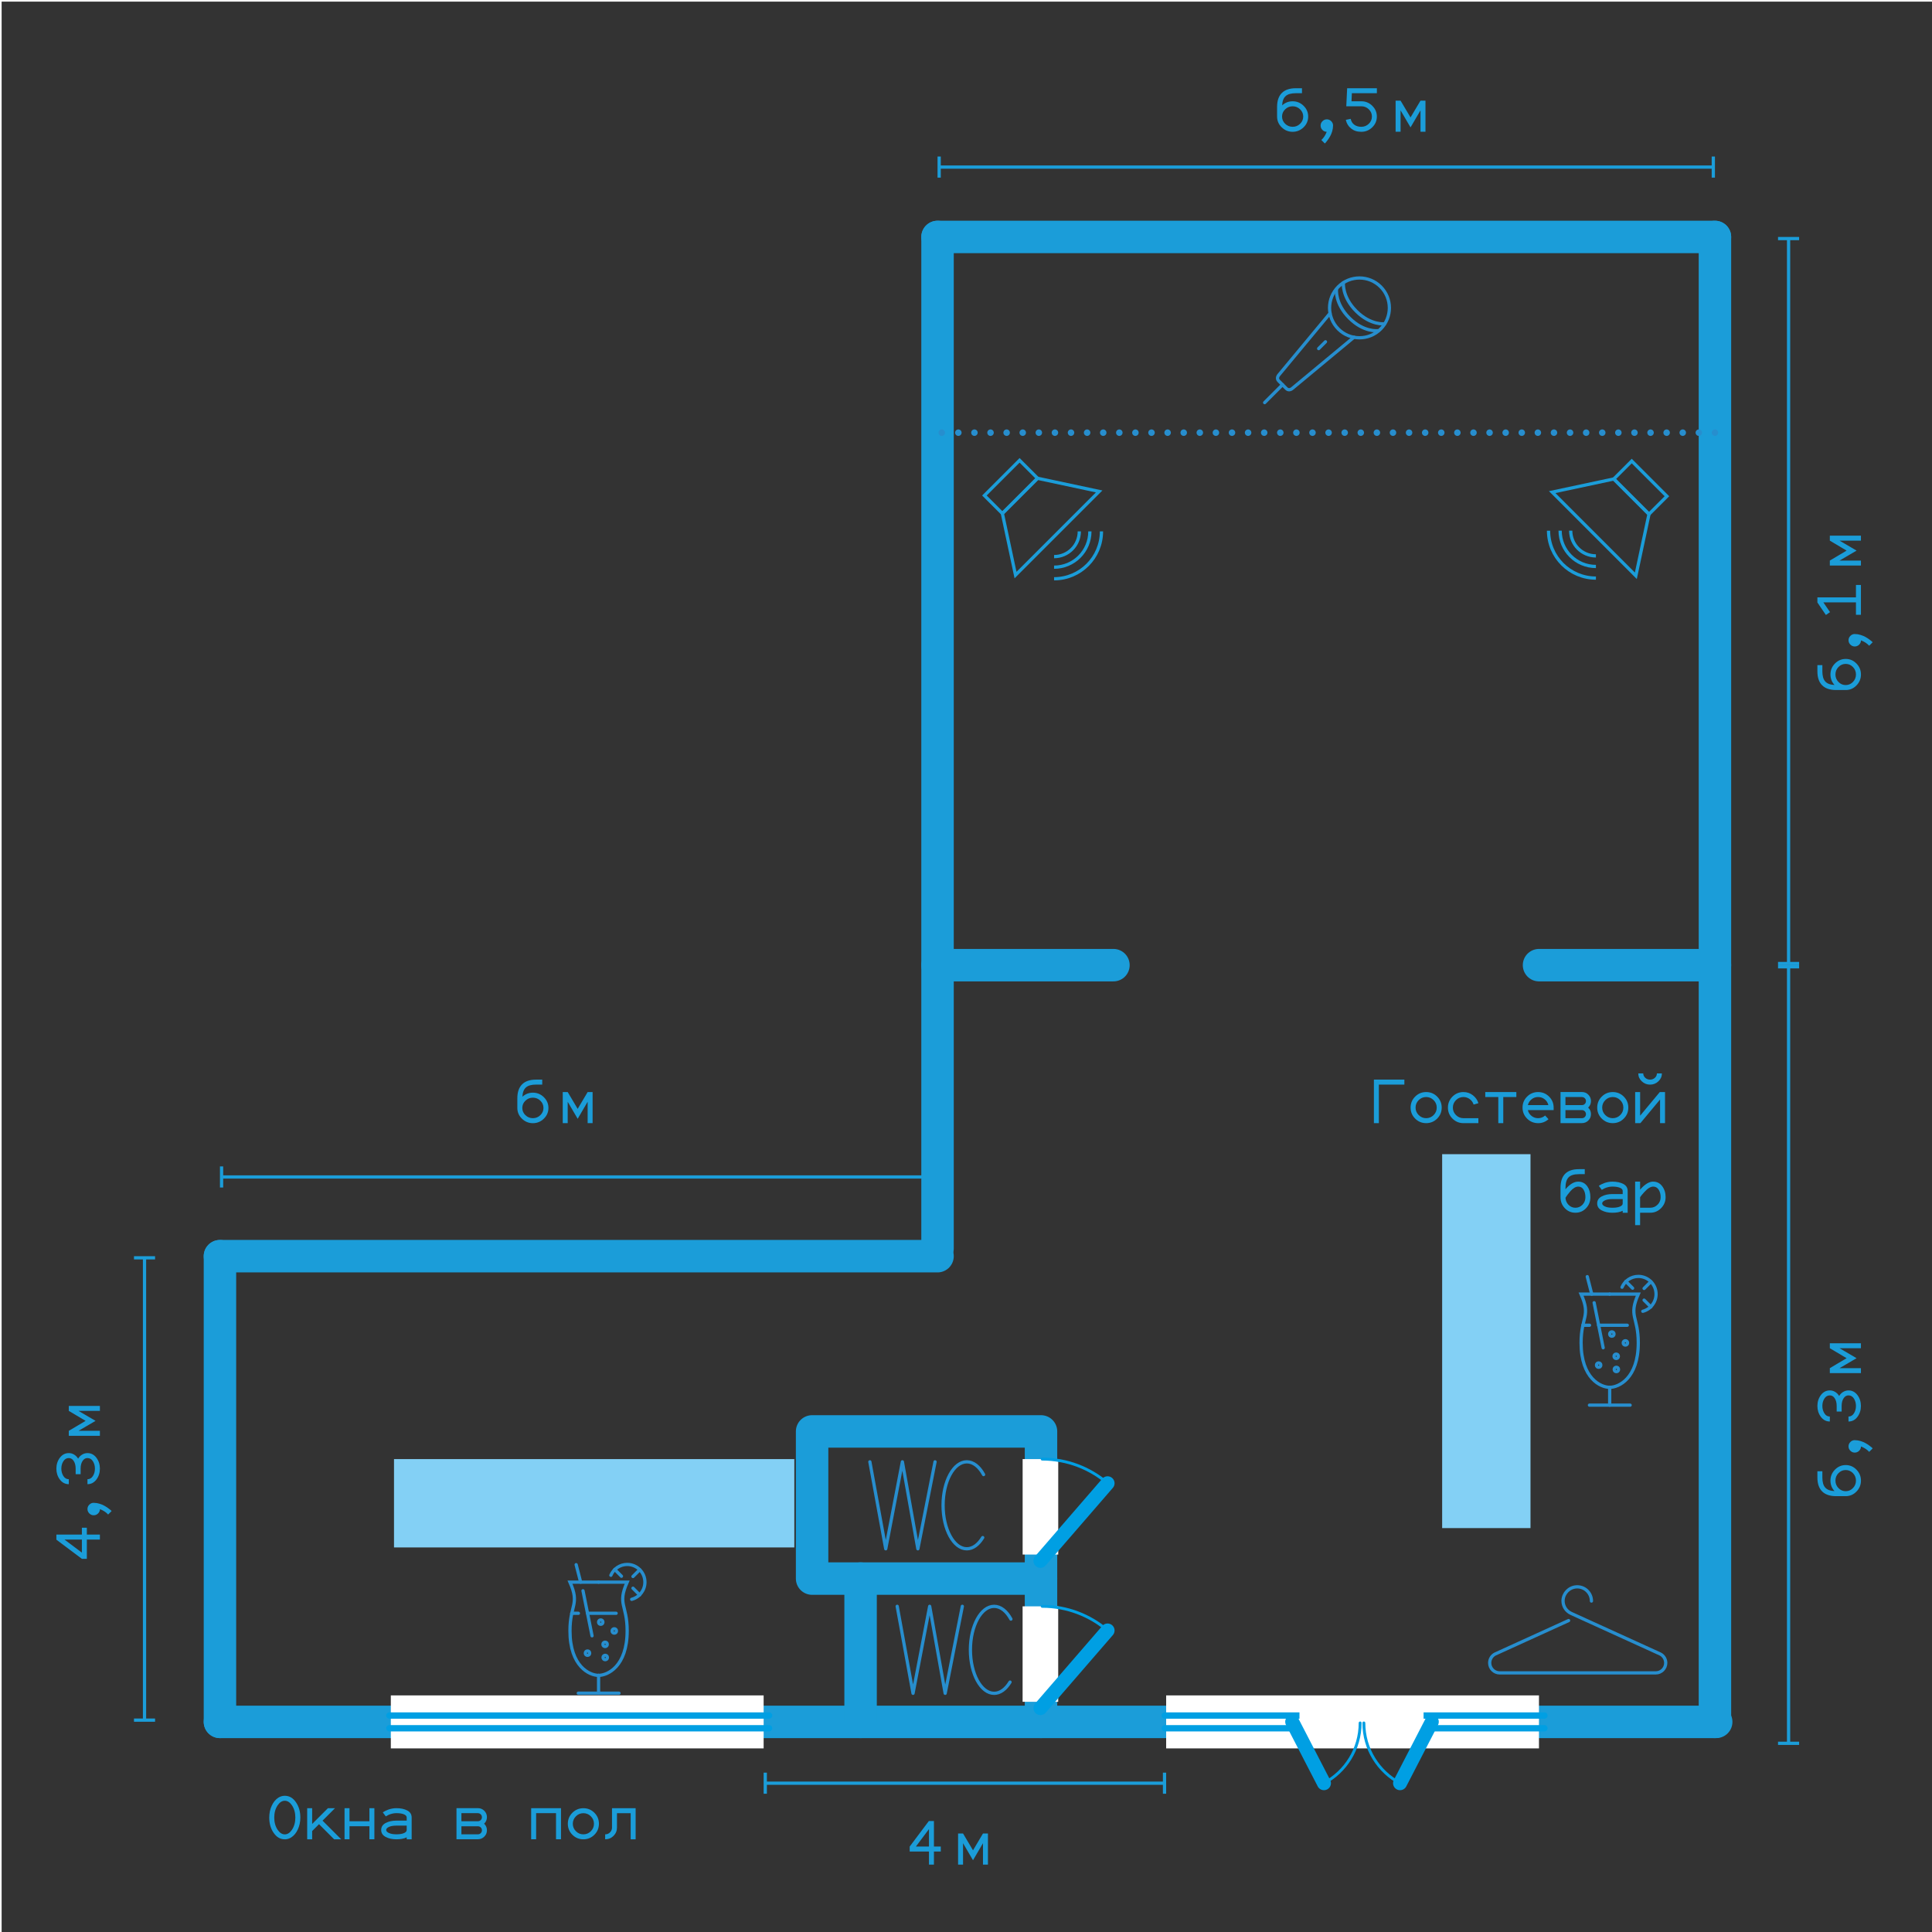 <?xml version="1.0" encoding="UTF-8"?> <svg xmlns="http://www.w3.org/2000/svg" id="a" viewBox="0 0 595.28 595.28"><rect x="0" y="0" width="595.28" height="595.28" fill="#333333" stroke="none"/> <defs> <style>.b{stroke-width:10px;}.b,.c{stroke:#1b9dd9;}.b,.c,.d,.e,.f,.g,.h,.i,.j,.k{fill:none;}.b,.e,.f,.g,.h,.i,.j,.k{stroke-linecap:round;}.b,.e,.f,.i,.k{stroke-linejoin:round;}.l{fill:#fff;}.c,.d,.g,.h,.j{stroke-miterlimit:10;}.m{fill:#1b9dd9;}.d{stroke:#fff;}.e{stroke-width:1.95px;}.e,.i,.k{stroke:#009fe3;}.f,.g,.h,.j{stroke:#278ece;}.n{fill:#83d0f5;}.g,.j{stroke-width:2px;}.i{stroke-width:.89px;}.j{stroke-dasharray:0 0 0 4.96;}.k{stroke-width:4.31px;}</style> </defs> <g> <line class="b" x1="288.87" y1="73.01" x2="528.4" y2="73.01"></line> <line class="b" x1="528.4" y1="73.01" x2="528.4" y2="297.8"></line> <line class="b" x1="288.87" y1="387.05" x2="67.77" y2="387.05"></line> <line class="b" x1="67.77" y1="530.54" x2="67.77" y2="387.05"></line> <line class="b" x1="474.2" y1="297.38" x2="528.4" y2="297.38"></line> <line class="b" x1="288.87" y1="297.38" x2="343.07" y2="297.38"></line> <line class="b" x1="288.87" y1="73.01" x2="288.87" y2="384.66"></line> <line class="b" x1="67.77" y1="530.54" x2="150.95" y2="530.54"></line> <line class="b" x1="233.89" y1="530.54" x2="358.97" y2="530.54"></line> <line class="b" x1="474.2" y1="530.54" x2="528.79" y2="530.54"></line> <polyline class="b" points="320.75 530.54 320.75 441.04 250.22 441.04 250.22 486.39 265.16 486.39 265.16 530.54"></polyline> <line class="b" x1="320.75" y1="486.39" x2="265.16" y2="486.39"></line> <line class="b" x1="528.4" y1="298.38" x2="528.4" y2="530.54"></line> </g> <rect class="n" x="121.4" y="449.57" width="123.34" height="27.22"></rect> <g> <path class="h" d="M184.43,516.21c-2.76,0-8.81-2.73-8.81-13.72,0-8.12,3.08-8.06,0-15h8.81"></path> <path class="h" d="M184.43,516.21c2.76,0,8.81-2.73,8.81-13.72,0-8.12-3.08-8.06,0-15h-8.81"></path> <line class="h" x1="178.18" y1="521.7" x2="190.72" y2="521.7"></line> <line class="h" x1="184.43" y1="521.7" x2="184.43" y2="516.21"></line> <line class="h" x1="177.52" y1="482.1" x2="178.91" y2="487.49"></line> <line class="h" x1="179.63" y1="490.14" x2="182.42" y2="504.02"></line> <line class="h" x1="189.84" y1="497.08" x2="181.02" y2="497.08"></line> <line class="h" x1="178.21" y1="497.08" x2="176.15" y2="497.08"></line> <path class="h" d="M188.22,485.37c.83-1.96,2.77-3.34,5.03-3.34,3.02,0,5.46,2.45,5.46,5.46,0,2.54-1.73,4.67-4.08,5.29"></path> <line class="h" x1="191.48" y1="485.66" x2="189.41" y2="483.58"></line> <line class="h" x1="197.1" y1="491.42" x2="195.03" y2="489.35"></line> <line class="h" x1="195.03" y1="485.74" x2="197.1" y2="483.67"></line> <circle class="h" cx="185.1" cy="499.8" r=".67"></circle> <circle class="h" cx="189.27" cy="502.52" r=".67"></circle> <circle class="h" cx="186.44" cy="506.65" r=".67"></circle> <circle class="h" cx="186.48" cy="510.7" r=".67"></circle> <circle class="h" cx="181.02" cy="509.36" r=".67"></circle> </g> <g> <line class="g" x1="528.4" y1="133.31" x2="528.4" y2="133.31"></line> <line class="j" x1="523.44" y1="133.31" x2="292.65" y2="133.31"></line> <line class="g" x1="290.17" y1="133.31" x2="290.17" y2="133.31"></line> </g> <g> <path class="f" d="M425.39,101.38c-3.6,3.6-9.43,3.6-13.03,0-3.6-3.6-3.6-9.43,0-13.03,3.6-3.6,9.43-3.6,13.03,0,3.6,3.6,3.6,9.43,0,13.03Z"></path> <path class="f" d="M409.81,96.52l-15.78,19.01s-.89,.98-.05,1.82l1.19,1.19"></path> <line class="f" x1="408.4" y1="105.31" x2="406.3" y2="107.41"></line> <path class="f" d="M417.19,103.9l-19.01,15.78s-.98,.89-1.82,.05l-1.19-1.19-5.51,5.51"></path> <path class="f" d="M413.92,87.1s-.49,4.33,3.96,8.77,8.71,3.9,8.71,3.9"></path> <path class="f" d="M411.79,89.22s-.49,4.33,3.96,8.77c4.44,4.44,8.71,3.9,8.71,3.9"></path> </g> <g> <path class="h" d="M495.97,427.46c-2.76,0-8.81-2.73-8.81-13.72,0-8.12,3.08-8.06,0-15h8.81"></path> <path class="h" d="M495.97,427.46c2.76,0,8.81-2.73,8.81-13.72,0-8.12-3.08-8.06,0-15h-8.81"></path> <line class="h" x1="489.73" y1="432.95" x2="502.27" y2="432.95"></line> <line class="h" x1="495.97" y1="432.95" x2="495.97" y2="427.46"></line> <line class="h" x1="489.06" y1="393.35" x2="490.45" y2="398.74"></line> <line class="h" x1="491.18" y1="401.39" x2="493.96" y2="415.27"></line> <line class="h" x1="501.39" y1="408.33" x2="492.57" y2="408.33"></line> <line class="h" x1="489.76" y1="408.33" x2="487.7" y2="408.33"></line> <path class="h" d="M499.77,396.62c.83-1.96,2.77-3.34,5.03-3.34,3.02,0,5.46,2.45,5.46,5.46,0,2.54-1.73,4.67-4.08,5.29"></path> <line class="h" x1="503.03" y1="396.91" x2="500.95" y2="394.83"></line> <line class="h" x1="508.65" y1="402.67" x2="506.57" y2="400.59"></line> <line class="h" x1="506.57" y1="396.99" x2="508.65" y2="394.91"></line> <circle class="h" cx="496.64" cy="411.04" r=".67"></circle> <circle class="h" cx="500.81" cy="413.77" r=".67"></circle> <circle class="h" cx="497.98" cy="417.89" r=".67"></circle> <circle class="h" cx="498.03" cy="421.95" r=".67"></circle> <circle class="h" cx="492.57" cy="420.61" r=".67"></circle> </g> <g> <polyline class="f" points="276.44 494.93 281.32 521.74 286.45 494.93 291.22 521.74 296.51 494.93"></polyline> <path class="f" d="M311.21,518.28c-1.3,2.15-3.01,3.46-4.9,3.46-4.04,0-7.31-6-7.31-13.4s3.27-13.4,7.31-13.4c2.02,0,3.85,1.5,5.17,3.93"></path> </g> <g> <polyline class="f" points="268.02 450.41 272.91 477.21 278.04 450.41 282.81 477.21 288.1 450.41"></polyline> <path class="f" d="M302.79,473.75c-1.3,2.15-3.01,3.46-4.9,3.46-4.04,0-7.31-6-7.31-13.4s3.27-13.4,7.31-13.4c2.02,0,3.85,1.5,5.17,3.93"></path> </g> <g> <rect class="l" x="359.31" y="522.38" width="114.87" height="16.33"></rect> <g> <line class="e" x1="358.88" y1="528.58" x2="475.86" y2="528.58"></line> <line class="e" x1="358.88" y1="532.5" x2="475.86" y2="532.5"></line> </g> </g> <rect class="l" x="400.39" y="523.37" width="38.24" height="14.27" transform="translate(839.02 1061.01) rotate(180)"></rect> <g> <line class="k" x1="398.15" y1="530.5" x2="407.93" y2="549.43"></line> <path class="i" d="M419.08,530.87c0,8.04-4.52,15.03-11.15,18.56"></path> <line class="k" x1="441.16" y1="530.5" x2="431.38" y2="549.43"></line> <path class="i" d="M420.23,530.87c0,8.04,4.52,15.03,11.15,18.56"></path> </g> <g> <rect class="l" x="120.42" y="522.38" width="114.87" height="16.33"></rect> <g> <line class="e" x1="119.98" y1="528.58" x2="236.97" y2="528.58"></line> <line class="e" x1="119.98" y1="532.5" x2="236.97" y2="532.5"></line> </g> </g> <rect class="l" x="305.86" y="504.15" width="29.41" height="10.97" transform="translate(-189.07 830.21) rotate(-90)"></rect> <g> <line class="k" x1="320.57" y1="526.29" x2="341.26" y2="502.38"></line> <path class="i" d="M341.26,502.38c-5.41-4.64-12.45-7.45-20.14-7.45"></path> </g> <rect class="l" x="305.86" y="458.79" width="29.41" height="10.97" transform="translate(-143.7 784.84) rotate(-90)"></rect> <g> <line class="k" x1="320.57" y1="480.92" x2="341.26" y2="457.02"></line> <path class="i" d="M341.26,457.02c-5.41-4.64-12.45-7.45-20.14-7.45"></path> </g> <path class="h" d="M483.31,499.32l-22.65,10.32c-.99,.51-1.66,1.54-1.66,2.73,0,1.7,1.38,3.07,3.07,3.07h48.1c1.7,0,3.07-1.38,3.07-3.07,0-1.19-.68-2.22-1.66-2.73l-27.48-12.52c-1.52-.69-2.52-2.21-2.5-3.88,0-.05,0-.1,0-.15,.11-2.19,1.85-3.98,4.04-4.15,2.57-.19,4.71,1.84,4.71,4.37"></path> <g> <path class="m" d="M87.75,566.72c-1.42,0-2.58-.69-3.49-2.07-.87-1.28-1.3-2.82-1.3-4.64,0-1.33,.26-2.55,.77-3.65,.51-1.11,1.19-1.93,2.05-2.48,.61-.38,1.27-.57,1.97-.57,1.42,0,2.58,.69,3.49,2.07,.87,1.28,1.3,2.82,1.3,4.64,0,1.33-.26,2.55-.77,3.65s-1.19,1.93-2.05,2.48c-.61,.38-1.27,.58-1.97,.58Zm0-11.88c-.83,0-1.57,.47-2.2,1.4-.7,1.05-1.05,2.31-1.05,3.78s.35,2.73,1.05,3.78c.64,.93,1.37,1.4,2.2,1.4s1.56-.47,2.2-1.4c.7-1.05,1.05-2.31,1.05-3.78s-.35-2.73-1.05-3.78c-.64-.93-1.37-1.4-2.2-1.4Z"></path> <path class="m" d="M99.38,560.97l5.75,5.75h-2.18l-4.66-4.66-2.11,2.11v2.55h-1.53v-9.58h1.53v4.85l4.85-4.85h2.18l-3.83,3.83Z"></path> <path class="m" d="M115.35,557.13v9.58h-1.53v-4.02h-6.13v4.02h-1.53v-9.58h1.53v4.03h6.13v-4.03h1.53Z"></path> <path class="m" d="M122.15,557.13c1.33,0,2.44,.24,3.34,.71,.9,.47,1.35,1.2,1.35,2.17v6.71h-1.53v-.61c-.82,.41-1.87,.61-3.16,.61s-2.38-.24-3.31-.73c-.93-.49-1.39-1.2-1.39-2.15s.46-1.66,1.39-2.15c.93-.49,2.03-.73,3.31-.73h3.16v-.96c0-.36-.22-.65-.65-.88-.59-.31-1.42-.46-2.51-.46-.79,0-1.59,.17-2.4,.52l-.88,.48-.92-1.23c.06-.04,.14-.09,.24-.16,.1-.07,.28-.18,.57-.32,.28-.14,.57-.27,.88-.38,.31-.11,.69-.22,1.14-.31,.45-.09,.91-.13,1.37-.13Zm2.51,7.59c.43-.23,.65-.52,.65-.88v-1.34h-3.16c-1.04,0-1.85,.15-2.43,.46-.49,.26-.73,.55-.73,.88s.24,.63,.73,.88c.59,.31,1.4,.46,2.43,.46,1.09,0,1.92-.15,2.51-.46Z"></path> <path class="m" d="M149.17,561.92c.58,.54,.86,1.21,.86,2.01s-.27,1.42-.81,1.96-1.2,.81-1.96,.81h-6.61v-9.58h6.61c.77,0,1.42,.27,1.96,.81s.81,1.2,.81,1.96c0,.8-.29,1.48-.86,2.01Zm-1.92-3.26h-5.08v2.49h5.08c.35,0,.64-.12,.88-.36s.36-.54,.36-.88-.12-.64-.36-.88-.54-.36-.88-.36Zm0,6.52c.35,0,.64-.12,.88-.36,.24-.24,.36-.54,.36-.88s-.12-.64-.36-.88c-.24-.24-.54-.36-.88-.36h-5.08v2.49h5.08Z"></path> <path class="m" d="M172.85,557.13v9.58h-1.53v-8.05h-6.13v8.05h-1.53v-9.58h9.2Z"></path> <path class="m" d="M183.14,565.32c-.93,.93-2.06,1.4-3.39,1.4s-2.46-.47-3.39-1.4c-.93-.93-1.4-2.06-1.4-3.39s.47-2.46,1.4-3.39c.93-.93,2.06-1.4,3.39-1.4s2.46,.47,3.39,1.4c.93,.93,1.4,2.06,1.4,3.39s-.47,2.46-1.4,3.39Zm-1.09-5.69c-.64-.64-1.41-.96-2.3-.96s-1.66,.32-2.3,.96c-.64,.64-.96,1.41-.96,2.3s.32,1.66,.96,2.3c.64,.64,1.41,.96,2.3,.96s1.66-.32,2.3-.96c.64-.64,.96-1.41,.96-2.3s-.32-1.66-.96-2.3Z"></path> <path class="m" d="M195.85,566.72h-1.53v-8.05h-4.22v4.41c0,1.01-.35,1.87-1.06,2.58s-1.57,1.06-2.58,1.06v-1.53c.59,0,1.09-.2,1.5-.61,.41-.41,.61-.91,.61-1.5v-5.94h7.28v9.58Z"></path> </g> <g> <line class="c" x1="289.37" y1="51.48" x2="527.9" y2="51.48"></line> <rect class="m" x="288.87" y="48.23" width="1" height="6.5"></rect> <rect class="m" x="527.4" y="48.23" width="1" height="6.5"></rect> </g> <g> <path class="m" d="M398.28,31.21c1.3,0,2.43,.46,3.37,1.38s1.42,2.03,1.42,3.32-.47,2.4-1.42,3.32-2.07,1.38-3.37,1.38-2.43-.46-3.37-1.38c-.95-.92-1.42-2.03-1.42-3.32v-2.97c0-1.89,.49-3.32,1.46-4.29s2.4-1.46,4.29-1.46h1.92v1.53h-1.92c-1.41,0-2.44,.29-3.1,.88-.67,.59-1.03,1.54-1.09,2.86,.91-.83,1.99-1.25,3.24-1.25Zm-2.3,6.93c.64,.62,1.41,.93,2.3,.93s1.66-.31,2.3-.93c.64-.62,.96-1.36,.96-2.23s-.32-1.61-.96-2.23c-.64-.62-1.41-.93-2.3-.93s-1.66,.31-2.3,.93c-.64,.62-.96,1.36-.96,2.23s.32,1.61,.96,2.23Z"></path> <path class="m" d="M410.73,38.68v.06c0,.58-.09,1.15-.27,1.74-.18,.58-.39,1.09-.63,1.51-.24,.43-.49,.81-.74,1.16-.25,.34-.46,.61-.62,.79l-.27,.27-1.07-1.07c.72-.67,1.27-1.51,1.65-2.53-.52-.01-.97-.2-1.33-.58-.36-.37-.55-.82-.55-1.34s.19-.97,.57-1.35c.38-.38,.83-.57,1.35-.57s.97,.19,1.35,.57,.57,.83,.57,1.35Z"></path> <path class="m" d="M422.81,32.59c.95,.92,1.42,2.03,1.42,3.32s-.47,2.4-1.42,3.32-2.07,1.38-3.37,1.38-2.3-.34-3.15-1.02c-.85-.68-1.39-1.57-1.62-2.66l1.5-.31c.15,.77,.52,1.37,1.1,1.8,.58,.43,1.31,.65,2.18,.65s1.66-.31,2.3-.93c.64-.62,.96-1.36,.96-2.23s-.32-1.61-.96-2.23c-.64-.62-1.41-.93-2.3-.93h-4.64l.27-5.56h9.16v1.53h-7.71l-.11,2.49h3.03c1.3,0,2.43,.46,3.37,1.38Z"></path> <path class="m" d="M437.68,31.01h1.53v9.58h-1.53v-6.59l-3.07,5.25-3.07-5.25v6.59h-1.53v-9.58h1.53l3.07,5.17,3.07-5.17Z"></path> </g> <g> <line class="c" x1="551.09" y1="73.51" x2="551.09" y2="296.88"></line> <rect class="m" x="547.84" y="73.01" width="6.5" height="1"></rect> <rect class="m" x="547.84" y="296.38" width="6.5" height="1"></rect> </g> <g> <line class="c" x1="551.09" y1="297.88" x2="551.09" y2="537.14"></line> <rect class="m" x="547.84" y="297.38" width="6.5" height="1"></rect> <rect class="m" x="547.84" y="536.64" width="6.5" height="1"></rect> </g> <g> <path class="m" d="M563.99,456.2c0-1.3,.46-2.43,1.38-3.37s2.03-1.42,3.32-1.42,2.4,.47,3.32,1.42,1.38,2.07,1.38,3.37-.46,2.43-1.38,3.37c-.92,.95-2.03,1.42-3.32,1.42h-2.97c-1.89,0-3.32-.49-4.29-1.46-.97-.97-1.46-2.4-1.46-4.29v-1.92h1.53v1.92c0,1.41,.29,2.44,.88,3.1,.59,.67,1.54,1.03,2.86,1.09-.83-.91-1.25-1.99-1.25-3.24Zm6.93,2.3c.62-.64,.93-1.41,.93-2.3s-.31-1.66-.93-2.3c-.62-.64-1.36-.96-2.23-.96s-1.61,.32-2.23,.96c-.62,.64-.93,1.41-.93,2.3s.31,1.66,.93,2.3c.62,.64,1.36,.96,2.23,.96s1.61-.32,2.23-.96Z"></path> <path class="m" d="M571.47,443.74h.06c.58,0,1.15,.09,1.74,.27,.58,.18,1.09,.39,1.51,.63,.43,.24,.81,.49,1.16,.74,.34,.25,.61,.46,.79,.62l.27,.27-1.07,1.07c-.67-.72-1.51-1.27-2.53-1.65-.01,.52-.2,.97-.58,1.33-.37,.36-.82,.55-1.34,.55s-.97-.19-1.35-.57c-.38-.38-.57-.83-.57-1.35s.19-.97,.57-1.35,.83-.57,1.35-.57Z"></path> <path class="m" d="M566.67,430.13c.32-.54,.73-.96,1.24-1.26s1.05-.46,1.64-.46c1.12,0,2.04,.48,2.76,1.44,.72,.96,1.07,2.08,1.07,3.35s-.36,2.4-1.07,3.35c-.71,.96-1.64,1.44-2.76,1.44v-1.53c.7,0,1.26-.33,1.68-.99,.42-.66,.62-1.42,.62-2.27s-.21-1.61-.62-2.27c-.42-.66-.97-.99-1.68-.99-.59,0-1.07,.27-1.46,.82-.43,.61-.65,1.42-.65,2.43v1.73h-1.53v-1.73c0-1.01-.22-1.82-.65-2.43-.38-.55-.87-.82-1.46-.82-.7,0-1.26,.33-1.68,.99s-.62,1.42-.62,2.27,.21,1.6,.62,2.26c.42,.67,.97,1,1.68,1v1.53c-1.12,0-2.04-.48-2.76-1.44s-1.07-2.08-1.07-3.35,.36-2.4,1.07-3.35c.72-.96,1.64-1.44,2.76-1.44,.59,0,1.13,.15,1.64,.46s.92,.73,1.24,1.26Z"></path> <path class="m" d="M563.8,415.41v-1.53h9.58v1.53h-6.59l5.25,3.07-5.25,3.07h6.59v1.53h-9.58v-1.53l5.17-3.07-5.17-3.07Z"></path> </g> <g> <path class="m" d="M563.99,207.82c0-1.3,.46-2.43,1.38-3.37s2.03-1.42,3.32-1.42,2.4,.47,3.32,1.42,1.38,2.07,1.38,3.37-.46,2.43-1.38,3.37c-.92,.95-2.03,1.42-3.32,1.42h-2.97c-1.89,0-3.32-.49-4.29-1.46-.97-.97-1.46-2.4-1.46-4.29v-1.92h1.53v1.92c0,1.41,.29,2.44,.88,3.1,.59,.67,1.54,1.03,2.86,1.09-.83-.91-1.25-1.99-1.25-3.24Zm6.93,2.3c.62-.64,.93-1.41,.93-2.3s-.31-1.66-.93-2.3c-.62-.64-1.36-.96-2.23-.96s-1.61,.32-2.23,.96c-.62,.64-.93,1.41-.93,2.3s.31,1.66,.93,2.3c.62,.64,1.36,.96,2.23,.96s1.61-.32,2.23-.96Z"></path> <path class="m" d="M571.47,195.36h.06c.58,0,1.15,.09,1.74,.27,.58,.18,1.09,.39,1.51,.63,.43,.24,.81,.49,1.16,.74,.34,.25,.61,.46,.79,.62l.27,.27-1.07,1.07c-.67-.72-1.51-1.27-2.53-1.65-.01,.52-.2,.97-.58,1.33-.37,.36-.82,.55-1.34,.55s-.97-.19-1.35-.57c-.38-.38-.57-.83-.57-1.35s.19-.97,.57-1.35,.83-.57,1.35-.57Z"></path> <path class="m" d="M559.97,185.63v-1.57h11.88v-3.83h1.53v9.2h-1.53v-3.83h-10.04l2.05,3.01-1.27,.88-2.62-3.85Z"></path> <path class="m" d="M563.8,166.58v-1.53h9.58v1.53h-6.59l5.25,3.07-5.25,3.07h6.59v1.53h-9.58v-1.53l5.17-3.07-5.17-3.07Z"></path> </g> <rect class="n" x="400.36" y="399.61" width="115.21" height="27.22" transform="translate(871.18 -44.74) rotate(90)"></rect> <g> <line class="c" x1="235.79" y1="549.43" x2="358.81" y2="549.43"></line> <rect class="m" x="235.29" y="546.18" width="1" height="6.5"></rect> <rect class="m" x="358.31" y="546.18" width="1" height="6.5"></rect> </g> <g> <path class="m" d="M286.19,561.09h1.57v7.86h2.11v1.53h-2.11v4.03h-1.53v-4.03h-5.94v-1.53l5.9-7.86Zm.04,7.86v-5.37l-4.03,5.37h4.03Z"></path> <path class="m" d="M302.87,564.93h1.53v9.58h-1.53v-6.59l-3.07,5.25-3.07-5.25v6.59h-1.53v-9.58h1.53l3.07,5.18,3.07-5.18Z"></path> </g> <g> <line class="c" x1="288.37" y1="362.64" x2="68.27" y2="362.64"></line> <rect class="m" x="287.87" y="359.39" width="1" height="6.5"></rect> <rect class="m" x="67.77" y="359.39" width="1" height="6.5"></rect> </g> <g> <path class="m" d="M164.19,336.67c1.3,0,2.43,.46,3.37,1.38s1.42,2.03,1.42,3.32-.47,2.4-1.42,3.32-2.07,1.38-3.37,1.38-2.43-.46-3.37-1.38c-.95-.92-1.42-2.03-1.42-3.32v-2.97c0-1.89,.49-3.32,1.46-4.29,.97-.97,2.4-1.46,4.29-1.46h1.92v1.53h-1.92c-1.41,0-2.44,.29-3.1,.88-.66,.59-1.03,1.54-1.09,2.86,.91-.83,1.99-1.25,3.24-1.25Zm-2.3,6.93c.64,.62,1.41,.93,2.3,.93s1.66-.31,2.3-.93c.64-.62,.96-1.36,.96-2.23s-.32-1.61-.96-2.23c-.64-.62-1.41-.93-2.3-.93s-1.66,.31-2.3,.93c-.64,.62-.96,1.36-.96,2.23s.32,1.61,.96,2.23Z"></path> <path class="m" d="M181.06,336.48h1.53v9.58h-1.53v-6.59l-3.07,5.25-3.07-5.25v6.59h-1.53v-9.58h1.53l3.07,5.18,3.07-5.18Z"></path> </g> <g> <line class="c" x1="44.53" y1="387.55" x2="44.53" y2="530"></line> <rect class="m" x="41.28" y="387.05" width="6.5" height="1"></rect> <rect class="m" x="41.28" y="529.5" width="6.5" height="1"></rect> </g> <g> <path class="m" d="M17.37,474.4v-1.57h7.86v-2.11h1.53v2.11h4.02v1.53h-4.02v5.94h-1.53l-7.86-5.9Zm7.86-.04h-5.37l5.37,4.03v-4.03Z"></path> <path class="m" d="M28.87,463.05h.06c.58,0,1.15,.09,1.73,.27,.58,.18,1.09,.39,1.51,.63,.43,.24,.81,.49,1.16,.74,.34,.25,.61,.46,.79,.62l.27,.27-1.07,1.07c-.66-.72-1.51-1.27-2.53-1.65-.01,.52-.2,.97-.58,1.33-.37,.36-.82,.55-1.34,.55s-.97-.19-1.35-.57c-.38-.38-.57-.83-.57-1.35s.19-.97,.57-1.35c.38-.38,.83-.57,1.35-.57Z"></path> <path class="m" d="M24.07,449.44c.32-.54,.73-.96,1.24-1.26,.5-.31,1.05-.46,1.64-.46,1.12,0,2.04,.48,2.76,1.44,.72,.96,1.07,2.08,1.07,3.35s-.36,2.4-1.07,3.35c-.72,.96-1.64,1.44-2.76,1.44v-1.53c.7,0,1.26-.33,1.68-.99,.42-.66,.62-1.42,.62-2.27s-.21-1.61-.62-2.27c-.42-.66-.97-.99-1.68-.99-.59,0-1.07,.27-1.46,.82-.43,.61-.65,1.42-.65,2.43v1.73h-1.53v-1.73c0-1.01-.22-1.82-.65-2.43-.38-.55-.87-.82-1.46-.82-.7,0-1.26,.33-1.68,.99s-.62,1.42-.62,2.27,.21,1.6,.62,2.26c.42,.67,.97,1,1.68,1v1.53c-1.12,0-2.04-.48-2.76-1.44-.72-.96-1.07-2.08-1.07-3.35s.36-2.4,1.07-3.35c.72-.96,1.64-1.44,2.76-1.44,.59,0,1.13,.15,1.64,.46,.51,.31,.92,.73,1.24,1.26Z"></path> <path class="m" d="M21.2,434.72v-1.53h9.58v1.53h-6.59l5.25,3.07-5.25,3.07h6.59v1.53h-9.58v-1.53l5.18-3.07-5.18-3.07Z"></path> </g> <g> <rect class="c" x="501.52" y="142.57" width="7.82" height="15.33" transform="translate(969.05 -100.92) rotate(135)"></rect> <polygon class="c" points="478.26 151.63 497.24 147.58 508.08 158.42 504.03 177.41 478.26 151.63"></polygon> <path class="c" d="M491.73,171.28c-4.29,0-7.77-3.48-7.77-7.77"></path> <path class="c" d="M491.73,178.12c-8.06,0-14.6-6.54-14.6-14.6"></path> <path class="c" d="M491.73,174.54c-6.09,0-11.03-4.94-11.03-11.03"></path> </g> <g> <rect class="c" x="307.59" y="142.36" width="7.82" height="15.33" transform="translate(197.32 -176.33) rotate(45)"></rect> <polygon class="c" points="312.9 177.19 308.85 158.21 319.69 147.37 338.67 151.42 312.9 177.19"></polygon> <path class="c" d="M332.55,163.73c0,4.29-3.48,7.77-7.77,7.77"></path> <path class="c" d="M339.38,163.73c0,8.06-6.54,14.6-14.6,14.6"></path> <path class="c" d="M335.81,163.73c0,6.09-4.94,11.03-11.03,11.03"></path> </g> <g> <path class="m" d="M432.71,334.18h-7.86v11.88h-1.53v-13.42h9.39v1.53Z"></path> <path class="m" d="M442.81,344.66c-.93,.93-2.06,1.4-3.39,1.4s-2.46-.47-3.39-1.4c-.93-.93-1.4-2.06-1.4-3.39s.47-2.46,1.4-3.39c.93-.93,2.06-1.4,3.39-1.4s2.46,.47,3.39,1.4c.93,.93,1.4,2.06,1.4,3.39s-.47,2.46-1.4,3.39Zm-1.09-5.69c-.64-.64-1.41-.96-2.3-.96s-1.66,.32-2.3,.96-.96,1.41-.96,2.3,.32,1.66,.96,2.3c.64,.64,1.41,.96,2.3,.96s1.66-.32,2.3-.96,.96-1.4,.96-2.3-.32-1.66-.96-2.3Z"></path> <path class="m" d="M455.52,346.06h-4.6c-1.33,0-2.46-.47-3.39-1.4-.93-.93-1.4-2.06-1.4-3.39s.47-2.46,1.4-3.39c.93-.93,2.06-1.4,3.39-1.4,1.1,0,2.07,.33,2.91,1,.84,.66,1.41,1.47,1.69,2.43l-1.48,.42c-.21-.68-.6-1.23-1.18-1.67-.58-.43-1.23-.65-1.95-.65-.89,0-1.66,.32-2.3,.96s-.96,1.41-.96,2.3,.32,1.66,.96,2.3c.64,.64,1.41,.96,2.3,.96h4.6v1.53Z"></path> <path class="m" d="M467.21,336.48v1.53h-4.03v8.05h-1.53v-8.05h-4.02v-1.53h9.58Z"></path> <path class="m" d="M473.91,346.06c-1.33,0-2.46-.47-3.39-1.4-.93-.93-1.4-2.06-1.4-3.39s.47-2.46,1.4-3.39c.93-.93,2.06-1.4,3.39-1.4s2.46,.47,3.39,1.4c.93,.93,1.4,2.06,1.4,3.39v.77h-7.95c.18,.73,.56,1.33,1.14,1.79,.58,.47,1.25,.7,2.02,.7,.83,0,1.55-.28,2.17-.82l1.04,1.13c-.92,.82-1.99,1.23-3.2,1.23Zm-3.16-5.56h6.33c-.18-.73-.56-1.33-1.14-1.79-.58-.47-1.26-.7-2.02-.7s-1.44,.23-2.02,.7c-.58,.47-.96,1.06-1.14,1.79Z"></path> <path class="m" d="M489.34,341.27c.58,.54,.86,1.21,.86,2.01s-.27,1.42-.81,1.96-1.2,.81-1.96,.81h-6.61v-9.58h6.61c.77,0,1.42,.27,1.96,.82s.81,1.2,.81,1.96c0,.81-.29,1.48-.86,2.01Zm-1.92-3.26h-5.08v2.49h5.08c.34,0,.64-.12,.88-.36,.24-.24,.36-.54,.36-.88s-.12-.64-.36-.88c-.24-.24-.54-.36-.88-.36Zm0,6.52c.34,0,.64-.12,.88-.36,.24-.24,.36-.54,.36-.88s-.12-.64-.36-.88-.54-.37-.88-.37h-5.08v2.49h5.08Z"></path> <path class="m" d="M500.31,344.66c-.93,.93-2.06,1.4-3.39,1.4s-2.46-.47-3.39-1.4c-.93-.93-1.4-2.06-1.4-3.39s.47-2.46,1.4-3.39c.93-.93,2.06-1.4,3.39-1.4s2.46,.47,3.39,1.4c.93,.93,1.4,2.06,1.4,3.39s-.47,2.46-1.4,3.39Zm-1.09-5.69c-.64-.64-1.41-.96-2.3-.96s-1.66,.32-2.3,.96-.96,1.41-.96,2.3,.32,1.66,.96,2.3c.64,.64,1.41,.96,2.3,.96s1.66-.32,2.3-.96,.96-1.4,.96-2.3-.32-1.66-.96-2.3Z"></path> <path class="m" d="M505.43,346.06h-1.61v-9.58h1.53v7.28l6.06-7.28h1.61v9.58h-1.53v-7.28l-6.06,7.28Zm6.63-15.33c0,.95-.36,1.76-1.08,2.44-.72,.68-1.58,1.02-2.56,1.02s-1.84-.34-2.56-1.02c-.72-.68-1.08-1.49-1.08-2.44h1.53c0,.53,.21,.97,.61,1.35,.41,.38,.91,.57,1.49,.57s1.09-.19,1.5-.57,.61-.83,.61-1.35h1.53Z"></path> <path class="m" d="M486.47,361.78c-1.48,0-2.54,.33-3.17,.99-.63,.66-.95,1.74-.95,3.23v.44s0-.03,.02-.04,.03-.03,.04-.04c1.3-1.52,2.59-2.28,3.87-2.28,1.2,0,2.15,.5,2.84,1.51,.6,.87,.9,1.96,.9,3.28s-.43,2.44-1.3,3.37c-.88,.95-1.98,1.42-3.3,1.42s-2.42-.47-3.3-1.42c-.87-.93-1.3-2.06-1.3-3.37v-2.88c0-3.83,1.88-5.75,5.65-5.75h1.82v1.53h-1.82Zm-.19,3.83c-.38,0-.78,.12-1.2,.37s-.8,.58-1.16,.99c-.36,.41-.66,.78-.9,1.1-.24,.33-.47,.65-.67,.99,.05,.87,.37,1.6,.96,2.19s1.29,.88,2.11,.88,1.58-.32,2.18-.95c.59-.63,.89-1.4,.89-2.31s-.19-1.66-.56-2.3c-.37-.64-.92-.96-1.65-.96Z"></path> <path class="m" d="M496.82,364.08c1.33,0,2.44,.24,3.34,.71,.9,.47,1.35,1.19,1.35,2.17v6.71h-1.53v-.61c-.82,.41-1.87,.61-3.16,.61s-2.38-.24-3.31-.73c-.93-.48-1.39-1.2-1.39-2.15s.46-1.66,1.39-2.15c.93-.49,2.03-.73,3.31-.73h3.16v-.96c0-.36-.22-.65-.65-.88-.59-.31-1.42-.46-2.51-.46-.79,0-1.59,.17-2.4,.52l-.88,.48-.92-1.23c.06-.04,.14-.09,.24-.16,.1-.07,.28-.18,.57-.32,.28-.14,.58-.27,.88-.38,.31-.11,.69-.22,1.14-.31,.45-.09,.91-.13,1.37-.13Zm2.51,7.59c.43-.23,.65-.52,.65-.88v-1.34h-3.16c-1.04,0-1.85,.15-2.43,.46-.49,.26-.73,.55-.73,.88s.24,.63,.73,.88c.59,.31,1.4,.46,2.43,.46,1.09,0,1.92-.15,2.51-.46Z"></path> <path class="m" d="M509.37,364.08c1.15,0,2.08,.47,2.78,1.41,.7,.94,1.05,2.07,1.05,3.38s-.46,2.43-1.38,3.37-2.03,1.42-3.32,1.42h-3.16v3.83h-1.53v-13.42h1.53v2.49c.08-.1,.14-.18,.19-.23,1.37-1.51,2.65-2.26,3.83-2.26Zm1.37,7.09c.62-.64,.93-1.41,.93-2.3s-.2-1.66-.6-2.3c-.4-.64-.97-.96-1.7-.96-.81,0-1.73,.58-2.78,1.74-.31,.33-.56,.63-.77,.89-.21,.26-.34,.44-.4,.53l-.08,.13v3.22h3.16c.87,0,1.61-.32,2.23-.96Z"></path> </g> <rect class="d" width="595.81" height="595.81"></rect> </svg> 